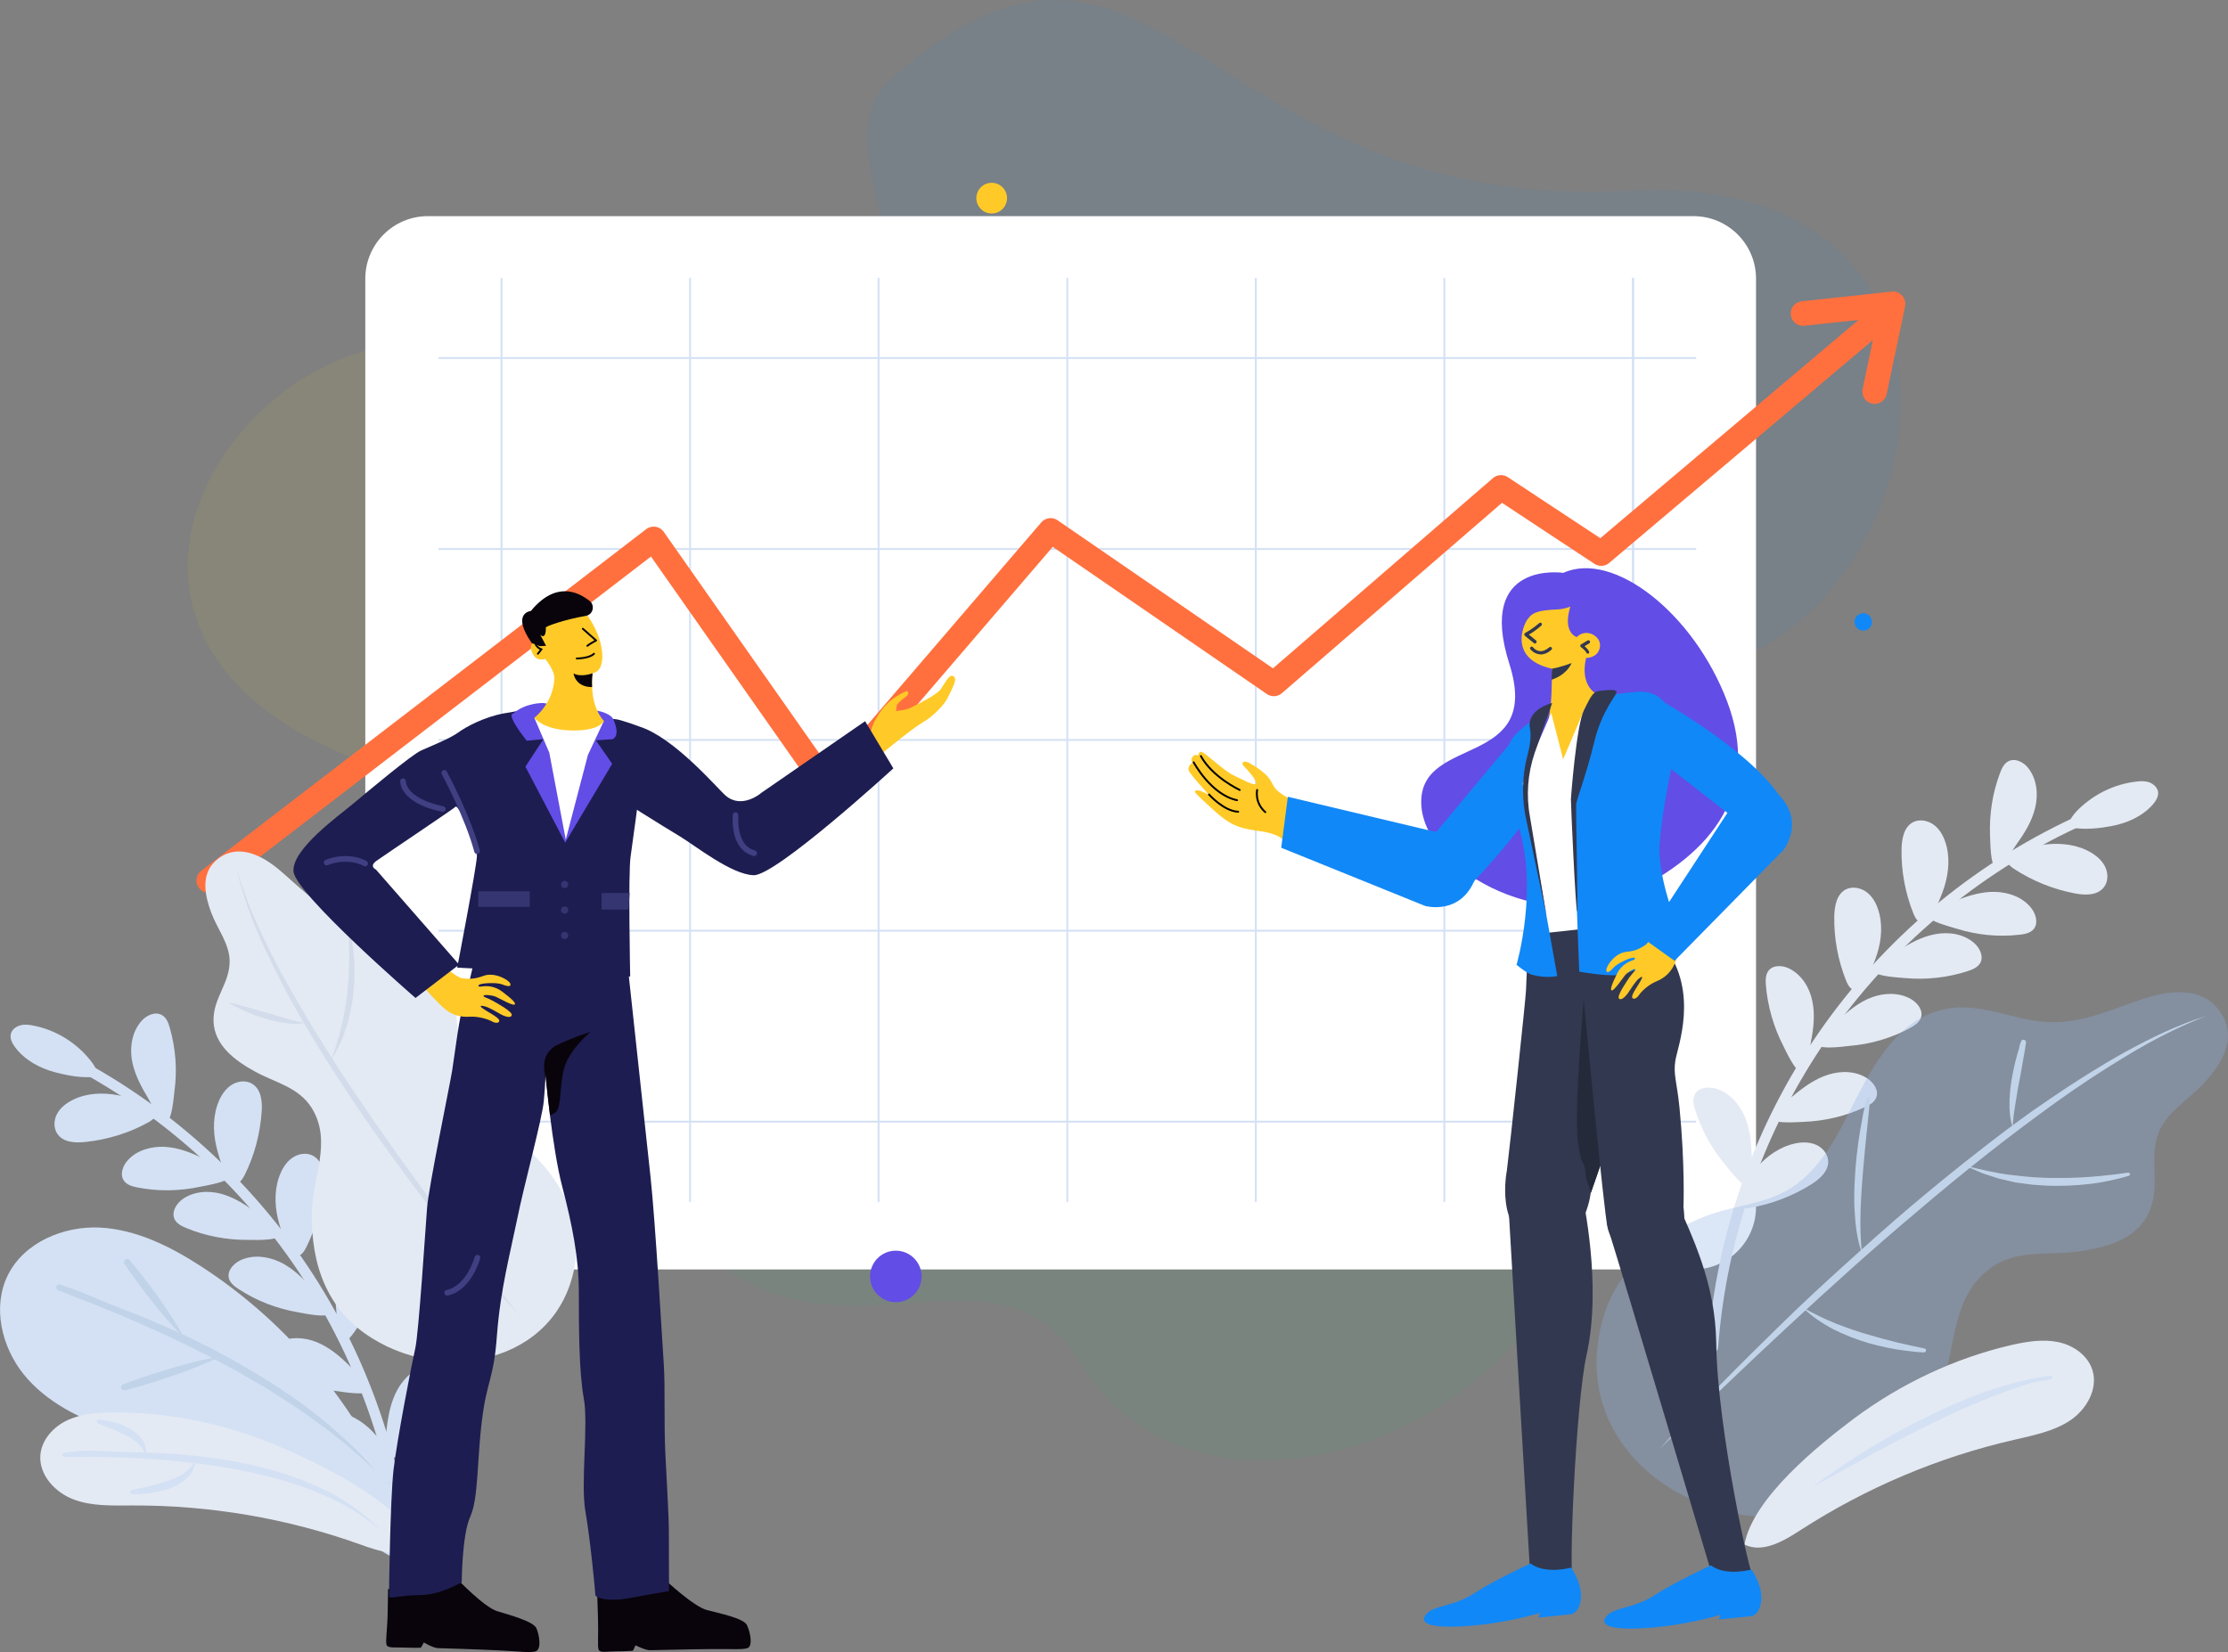 <?xml version="1.0" encoding="utf-8"?>
<!-- Generator: Adobe Illustrator 24.3.0, SVG Export Plug-In . SVG Version: 6.00 Build 0)  -->
<svg version="1.1" baseProfile="basic" id="Слой_1"
	 xmlns="http://www.w3.org/2000/svg" xmlns:xlink="http://www.w3.org/1999/xlink" x="0px" y="0px" viewBox="0 0 1175.9 872.1"
	 xml:space="preserve">
<rect x="0" y="0" width="1175.9" height="872.1" fill="#808080" stroke="none"/>
<style type="text/css">
	.st0{opacity:7.000000e-02;fill:#1188F7;}
	.st1{opacity:7.000000e-02;fill:#FFCA27;}
	.st2{opacity:9.000000e-02;fill:#4DBC76;}
	.st3{fill:#FFFFFF;}
	.st4{fill:none;stroke:#D4E1F4;stroke-linecap:round;stroke-linejoin:round;stroke-miterlimit:10;}
	.st5{fill:none;stroke:#FF703E;stroke-width:13;stroke-linecap:round;stroke-linejoin:round;stroke-miterlimit:10;}
	.st6{fill:#E4EAF4;}
	.st7{opacity:0.32;}
	.st8{fill:#8FAFE2;}
	.st9{fill:#C1D3E8;}
	.st10{fill:#D4E1F4;}
	.st11{fill:#D3DCEA;}
	.st12{fill:#FFCA27;}
	.st13{fill:none;stroke:#000000;stroke-linecap:round;stroke-miterlimit:10;}
	.st14{fill:#624DE6;}
	.st15{fill:#32384F;}
	.st16{fill:#252A3A;}
	.st17{fill:#1188F7;}
	.st18{fill:#09030B;}
	.st19{fill:#1D1D51;}
	.st20{fill:#353572;}
	.st21{fill:none;stroke:#3F3F82;stroke-width:3;stroke-linecap:round;stroke-linejoin:round;stroke-miterlimit:10;}
	.st22{fill:none;stroke:#09030B;stroke-linecap:round;stroke-linejoin:round;stroke-miterlimit:10;}
</style>
<path class="st0" d="M463.6,279.6c0,0-67.4,216.4,131.9,219.7c154.3,2.6,167-157.1,264.9-144.5c153.6,19.8,224.1-266.5-1.1-254.1
	S611.4-82,471.2,40.7C429.1,77.5,503.3,141.2,463.6,279.6z"/>
<path class="st1" d="M559.1,410.6c0,0,136.8-143.5-18.2-223.4c-120-61.9-191.8,58.4-263.7,10.5c-112.7-75.1-279,122-97.7,199.6
	s121.8,244.7,282,214.8C527.1,599.8,474.3,503.7,559.1,410.6z"/>
<path class="st2" d="M348.5,435.8c0,0-96.3,59.7-9.8,187.8C426,752.8,518.6,635.5,571.3,721c82.6,134.2,370.3-26.1,216.3-196.3
	s-72-252.4-198.6-276.4C447.5,221.5,483.4,378.6,348.5,435.8z"/>
<path class="st3" d="M893.8,670.1h-668c-18.2,0-33-14.8-33-33v-490c0-18.2,14.8-33,33-33h668c18.2,0,33,14.8,33,33v490
	C926.8,655.3,912,670.1,893.8,670.1z"/>
<g>
	<line class="st4" x1="264.7" y1="147.1" x2="264.7" y2="634.1"/>
	<line class="st4" x1="364.2" y1="147.1" x2="364.2" y2="634.1"/>
	<line class="st4" x1="463.7" y1="147.1" x2="463.7" y2="634.1"/>
	<line class="st4" x1="563.3" y1="147.1" x2="563.3" y2="634.1"/>
	<line class="st4" x1="662.8" y1="147.1" x2="662.8" y2="634.1"/>
	<line class="st4" x1="762.3" y1="147.1" x2="762.3" y2="634.1"/>
	<line class="st4" x1="861.9" y1="147.1" x2="861.9" y2="634.1"/>
	<line class="st4" x1="894.8" y1="189" x2="231.8" y2="189"/>
	<line class="st4" x1="894.8" y1="289.8" x2="231.8" y2="289.8"/>
	<line class="st4" x1="894.8" y1="390.6" x2="231.8" y2="390.6"/>
	<line class="st4" x1="894.8" y1="491.3" x2="231.8" y2="491.3"/>
	<line class="st4" x1="894.8" y1="592.1" x2="231.8" y2="592.1"/>
	<line class="st4" x1="861.9" y1="147.1" x2="861.9" y2="634.1"/>
</g>
<g>
	<polyline class="st5" points="110.2,464.8 345,284.5 437.5,416.3 554.5,280 672.3,361 792.2,257.3 845.1,292.2 991.3,168.6 	"/>
	<polyline class="st5" points="951.6,165.5 999.1,160.4 989.4,206.7 	"/>
</g>
<g>
	<g>
		<g>
			<g>
				<path class="st6" d="M902,712.8c-0.4-0.5-0.6-1.2-0.6-1.9c4.4-59.4,24.6-116.8,58.5-165.8s80.4-88.2,134.4-113.4
					c1.4-0.6,3.1,0,3.7,1.3c0.6,1.4,0,3.1-1.4,3.7c-53.1,24.7-98.8,63.3-132.2,111.5c-33.3,48.2-53.2,104.6-57.6,163.1
					c-0.1,1.5-1.4,2.7-3,2.6C903.2,713.8,902.4,713.4,902,712.8z"/>
			</g>
			<g>
				<path class="st6" d="M1127.4,412.6c2.4-0.3,4.8-0.4,7,0.4s4.2,2.7,4.6,5c0.3,2.4-1.1,4.7-2.7,6.6c-5.6,6.4-13.8,10-22.1,11.5
					c-5.8,1.1-12.5,1.8-18.4,1.1c-7.3-0.9-1.6-7.2,1.4-10.2C1105.3,419.2,1116,413.9,1127.4,412.6z"/>
			</g>
			<g>
				<path class="st6" d="M1055.6,408c0.9-2.5,2.2-5.1,4.5-6.2c3.6-1.8,8.1,0.6,10.5,3.8c4.4,5.7,5.2,13.5,3.6,20.5
					s-5.4,13.3-9.6,19.1c-1.8,2.5-8.5,14.2-11.5,12.5c-2.7-1.5-2.6-13.7-2.8-16.6C1049.9,429.8,1051.6,418.5,1055.6,408z"/>
			</g>
			<g>
				<path class="st6" d="M1066,493.4c2.6-0.3,5.4-0.8,7.2-2.8c2.7-3,1.4-8-1.1-11.2c-4.4-5.7-11.8-8.4-19-8.6s-14.2,2-20.9,4.6
					c-2.8,1.1-15.9,4.7-15,8c0.8,3,12.7,5.9,15.4,6.8C1043.4,493.6,1054.8,494.7,1066,493.4z"/>
			</g>
			<g>
				<path class="st6" d="M1038.6,512.6c2.5-0.8,5.1-1.9,6.5-4.2c2-3.5-0.2-8.1-3.3-10.7c-5.4-4.7-13.2-5.9-20.3-4.6
					c-7.1,1.3-13.5,4.8-19.5,8.7c-2.5,1.6-14.6,7.8-13.1,10.9c1.4,2.8,13.6,3.3,16.5,3.6C1016.5,517.3,1027.9,516.1,1038.6,512.6z"
					/>
			</g>
			<g>
				<path class="st6" d="M1008.2,542.6c2.3-1.3,4.7-2.8,5.6-5.3c1.4-3.8-1.7-7.9-5.2-9.9c-6.2-3.6-14.1-3.4-20.8-0.9
					s-12.4,7.2-17.6,12.1c-2.2,2.1-12.9,10.3-10.9,13c1.9,2.5,14,0.8,16.8,0.5C987.3,551.2,998.3,548,1008.2,542.6z"/>
			</g>
			<g>
				<path class="st6" d="M932,520c-0.2-2.6-0.2-5.5,1.4-7.6c2.5-3.2,7.6-2.9,11.2-1c6.4,3.3,10.5,10,11.9,17
					c1.5,7,0.7,14.3-0.7,21.4c-0.6,3-1.7,16.5-5.1,16.2c-3.1-0.2-8.2-11.3-9.5-13.9C936.1,542.2,932.9,531.2,932,520z"/>
			</g>
			<g>
				<path class="st6" d="M984.3,584.4c2.4-1.1,4.9-2.5,5.9-4.9c1.6-3.7-1.2-8-4.6-10.2c-6-4-13.9-4.2-20.7-2
					c-6.8,2.1-12.8,6.4-18.3,11c-2.3,1.9-13.5,9.5-11.6,12.4c1.7,2.6,13.9,1.6,16.8,1.5C963,591.8,974.1,589.2,984.3,584.4z"/>
			</g>
			<g>
				<path class="st6" d="M894.6,585.6c-0.8-2.5-1.4-5.3-0.2-7.7c1.7-3.7,6.7-4.4,10.7-3.4c6.9,1.8,12.4,7.5,15.4,14.1
					c3,6.5,3.8,13.8,4,21c0.1,3,1.9,16.4-1.5,16.9c-3.1,0.5-10.5-9.3-12.3-11.5C903.4,606.4,897.9,596.4,894.6,585.6z"/>
			</g>
			<g>
				<path class="st6" d="M1080.2,445.7c8-0.8,16.5,0.2,23.5,4.4c3.2,1.9,6.2,4.6,7.6,8c1.5,3.5,1.3,7.8-1.2,10.6
					c-3.5,4.1-9.8,3.9-15.1,2.9c-11.4-2.2-22.4-6.6-32.1-13C1050.1,450.1,1073.6,446.4,1080.2,445.7z"/>
			</g>
			<g>
				<path class="st6" d="M927.2,616.3c5.3-6.1,12.3-11,20.2-12.7c3.7-0.8,7.6-0.8,11.1,0.7c3.4,1.5,6.2,4.8,6.4,8.6
					c0.2,5.4-4.5,9.5-9.1,12.4c-9.8,6.1-20.9,10.4-32.3,12.3C908.2,640,922.9,621.3,927.2,616.3z"/>
			</g>
			<g>
				<path class="st6" d="M1026.2,468.1c2.4-7.7,3.1-16.2,0.4-23.9c-1.2-3.6-3.3-7-6.4-9.1s-7.4-2.8-10.7-1
					c-4.7,2.6-5.8,8.8-5.9,14.2c-0.2,11.6,2,23.3,6.3,34C1015.8,496.7,1024.2,474.4,1026.2,468.1z"/>
			</g>
			<g>
				<path class="st6" d="M990.7,503.6c2.4-7.7,3.1-16.2,0.4-23.9c-1.2-3.6-3.3-7-6.4-9.1c-3.1-2.1-7.4-2.8-10.7-1
					c-4.7,2.6-5.8,8.8-5.9,14.2c-0.2,11.6,2,23.3,6.3,34C980.3,532.2,988.7,509.9,990.7,503.6z"/>
			</g>
		</g>
		<g>
			<g class="st7">
				<path class="st8" d="M845.9,696.3c7.1-25.6,29.2-44.5,54-54.2c16.2-6.4,33.8-6.1,48.4-17.1c17.2-12.9,24.8-33.4,35.1-52.3
					c10.4-18.8,22.9-37.1,45.9-40.5c17-2.5,34.4,6.4,51.1,7.3c18.9,1.1,35.4-7.4,52.1-12.7s34.1-5.1,41.6,11.5
					c5.6,12.4-2.7,24.5-10.7,33.3s-19.3,14.9-23.9,25.8c-5.8,14.1,1.1,27.8-5.1,42.1c-6.5,15-23.3,19.3-38.8,21.3
					c-15.5,1.9-31.7-1.3-45.2,8.7c-21.4,15.8-17.8,43.2-26.7,66.5c-12.2,31.7-33.6,57.2-69.8,63.5
					C892.9,810,827.1,763.8,845.9,696.3z"/>
			</g>
			<g>
				<path class="st9" d="M875.7,765.1c10.3-11.5,21-22.6,31.8-33.7c10.8-11,21.8-21.9,32.9-32.7c11-10.8,22.4-21.3,33.9-31.7
					s23-20.7,34.8-30.7c11.8-9.9,23.8-19.8,36-29.2c3-2.4,6.1-4.7,9.2-7.1c3.1-2.3,6.1-4.7,9.3-7l9.4-6.8l9.6-6.6
					c12.8-8.7,25.9-17,39.4-24.5c13.6-7.4,27.6-14.2,42.4-18.8c-14.4,5.6-28.2,12.7-41.3,20.6c-13.2,7.9-26.1,16.4-38.6,25.4
					c-25,18-49.2,37.2-72.6,57.2c-23.6,19.8-46.5,40.6-69.1,61.5c-11.3,10.5-22.5,21.1-33.7,31.8
					C897.7,743.4,886.7,754.2,875.7,765.1z"/>
				<path class="st9" d="M1066.7,549.7c0.5-1.5,2.8-0.9,2.6,0.7c-0.2,1.3-0.4,2.6-0.6,3.9c-0.8,4.6-1.6,9.1-2.4,13.6
					c-0.9,4.5-1.7,9-2.4,13.5c-0.7,4.5-1.5,9-1.6,13.7c-1.6-4.5-1.8-9.4-1.7-14c0.1-4.7,0.7-9.4,1.6-14s2-9.2,3.4-13.6
					C1065.8,552.2,1066.2,550.9,1066.7,549.7z"/>
				<path class="st9" d="M1123.1,619c1.1-0.2,1.5,1.4,0.4,1.7c-4.6,1.4-9.2,2.4-13.9,3.3c-8,1.4-16.2,2-24.4,2
					c-4.1,0-8.2-0.3-12.3-0.6c-2-0.2-4.1-0.6-6.1-0.8l-3-0.4l-3-0.7c-2-0.5-4-0.9-6-1.4l-5.9-1.9c-1-0.3-1.9-0.6-2.9-1l-2.8-1.2
					c-1.9-0.8-3.7-1.6-5.6-2.5c7.9,1.8,15.7,3.8,23.7,4.7c7.9,1,15.9,1.7,23.9,1.6c8,0.1,16-0.3,24-1.1
					C1113.7,620.3,1118.4,619.7,1123.1,619z"/>
				<path class="st9" d="M985,580.3c0.3-1.2,2.1-0.9,2,0.3c-1.2,11.7-2.5,23.4-3.5,35.1c-0.7,7.7-1.2,15.4-1.5,23
					c-0.2,7.7-0.2,15.4,0.8,23.1c-2.7-7.4-3.6-15.3-4-23.1c-0.3-3.9-0.1-7.8-0.1-11.7c0.2-3.9,0.4-7.8,0.7-11.7
					c0.7-7.8,1.7-15.5,3.2-23.2C983.2,588.2,984.1,584.3,985,580.3z"/>
				<path class="st9" d="M1015.7,711.8c1.3,0.3,1,2.1-0.3,2.1c-3.2-0.1-6.5-0.5-9.7-0.9c-6.6-0.8-13.1-2.2-19.5-4
					c-6.4-1.9-12.6-4.3-18.6-7.3c-5.9-3.1-11.5-6.9-16.2-11.5c5.8,3.2,11.6,6.1,17.6,8.5c6,2.3,12.1,4.5,18.4,6.2
					C996.8,707.7,1006.2,709.9,1015.7,711.8z"/>
			</g>
		</g>
		<g>
			<path class="st6" d="M1061.6,710c8-1.8,16.4-3.2,24.4-1.6c8.1,1.6,15.8,6.9,18.3,14.7c3.2,9.9-3,20.9-11.7,26.7
				s-19.2,7.8-29.4,10.2c-39.9,9.1-78.2,25.3-112.6,47.5c-8.2,5.3-20,12.8-29.9,7.8c4.4-24.5,39.1-52.5,58.2-66.8
				C1003.5,730.3,1031.8,716.9,1061.6,710z"/>
			<path class="st10" d="M956.1,785.4c9.9-7.6,20.2-14.6,30.9-21.1c10.6-6.5,21.6-12.5,32.9-17.9c11.3-5.3,22.8-10.4,34.8-14
				c9-2.8,18.2-5.1,27.5-6.2c1.2-0.1,1.5,1.6,0.3,1.9c-0.5,0.1-0.9,0.2-1.3,0.3c-3,0.6-4.8,0.5-7.8,1.3c-3,0.7-5.9,1.8-8.8,2.8
				s-5.9,1.9-8.7,3.1l-8.6,3.3l-8.5,3.6c-2.9,1.2-5.6,2.5-8.5,3.8c-2.8,1.3-5.6,2.6-8.4,4c-11.2,5.3-22.1,11.1-33.1,17
				c-2.7,1.4-5.4,3-8.2,4.5c-2.7,1.5-5.4,3-8.1,4.5C966.9,779.2,961.5,782.3,956.1,785.4z"/>
		</g>
	</g>
	<g>
		<g>
			<g>
				<path class="st10" d="M218.1,858.8c0.4-0.5,0.7-1.1,0.7-1.9c0.4-59.6-15.1-118.4-44.9-170s-73-94.4-124.8-123.9
					c-1.3-0.8-3-0.3-3.8,1s-0.3,3,1,3.8c51,28.9,93.4,71.1,122.7,121.8c29.3,50.8,44.6,108.6,44.2,167.2c0,1.5,1.2,2.8,2.8,2.8
					C216.9,859.7,217.6,859.3,218.1,858.8z"/>
			</g>
			<g>
				<path class="st10" d="M17.7,541.4c-2.3-0.5-4.8-0.8-7.1-0.1c-2.3,0.6-4.4,2.3-4.9,4.6c-0.5,2.4,0.7,4.8,2.2,6.8
					c5,6.8,12.9,11.1,21.1,13.3c5.7,1.5,12.3,2.8,18.2,2.6c7.4-0.3,2.2-7-0.6-10.2C39.2,549.7,28.9,543.6,17.7,541.4z"/>
			</g>
			<g>
				<path class="st10" d="M89.6,542.5c-0.7-2.5-1.7-5.2-4-6.6c-3.5-2.1-8.1-0.1-10.8,2.9c-4.8,5.3-6.3,13-5.3,20.1
					c1.1,7.1,4.4,13.7,8.1,19.8c1.6,2.6,7.3,14.8,10.4,13.4c2.9-1.3,3.7-13.5,4.1-16.3C93.6,564.7,92.7,553.3,89.6,542.5z"/>
			</g>
			<g>
				<path class="st10" d="M72.4,626.8c-2.6-0.5-5.3-1.3-6.9-3.4c-2.4-3.2-0.8-8,2-11c4.8-5.3,12.4-7.4,19.6-7s14,3.1,20.4,6.3
					c2.7,1.3,15.4,6,14.3,9.2c-1,3-13.1,4.9-15.9,5.5C94.8,628.8,83.4,629,72.4,626.8z"/>
			</g>
			<g>
				<path class="st10" d="M98.2,648.2c-2.4-1-5-2.3-6.1-4.7c-1.7-3.7,0.9-8,4.1-10.4c5.8-4.2,13.7-4.8,20.6-2.9
					c6.9,1.9,13.1,5.9,18.8,10.2c2.4,1.8,13.9,8.9,12.1,11.9c-1.6,2.7-13.8,2.2-16.7,2.2C119.8,654.6,108.5,652.5,98.2,648.2z"/>
			</g>
			<g>
				<path class="st10" d="M126,680.5c-2.2-1.4-4.5-3.2-5.2-5.7c-1-3.9,2.3-7.7,6-9.5c6.5-3.1,14.3-2.2,20.8,0.8
					c6.5,3.1,11.8,8.1,16.6,13.5c2,2.2,12.1,11.3,9.8,13.9c-2.1,2.3-14-0.3-16.8-0.8C146.1,690.8,135.4,686.7,126,680.5z"/>
			</g>
			<g>
				<path class="st10" d="M203.7,664.1c0.4-2.6,0.6-5.5-0.8-7.6c-2.2-3.4-7.3-3.5-11-1.9c-6.6,2.7-11.2,9.2-13.3,16
					c-2,6.9-1.8,14.2-1.1,21.3c0.3,3,0.4,16.5,3.8,16.6c3.1,0,9.1-10.6,10.6-13.1C197.9,685.9,202,675.2,203.7,664.1z"/>
			</g>
			<g>
				<path class="st10" d="M146.5,724.1c-2.3-1.3-4.7-2.9-5.5-5.4c-1.3-3.9,1.8-7.9,5.4-9.8c6.3-3.5,14.2-3.1,20.8-0.4
					c6.6,2.7,12.2,7.4,17.3,12.5c2.2,2.1,12.7,10.6,10.6,13.3c-1.9,2.5-14,0.5-16.8,0.1C167.1,733.2,156.2,729.7,146.5,724.1z"/>
			</g>
			<g>
				<path class="st10" d="M235.7,732.6c1-2.4,1.8-5.2,0.9-7.6c-1.4-3.8-6.4-5-10.4-4.3c-7.1,1.2-12.9,6.5-16.4,12.8
					s-4.9,13.5-5.7,20.6c-0.3,3-3.2,16.2,0.1,17c3.1,0.7,11.2-8.4,13.2-10.5C225.3,752.6,231.6,743,235.7,732.6z"/>
			</g>
			<g>
				<path class="st10" d="M62.1,578.1c-8-1.5-16.5-1.1-23.7,2.5c-3.4,1.7-6.5,4.1-8.3,7.4c-1.8,3.3-1.9,7.7,0.3,10.7
					c3.1,4.4,9.4,4.7,14.8,4.1c11.5-1.2,22.9-4.7,33-10.3C91.7,585,68.6,579.3,62.1,578.1z"/>
			</g>
			<g>
				<path class="st10" d="M200.7,760.5c-4.8-6.5-11.3-12-19.1-14.3c-3.6-1.1-7.5-1.4-11.1-0.2s-6.6,4.3-7.1,8.1
					c-0.7,5.3,3.7,9.9,8,13.1c9.3,6.9,20,12.1,31.2,14.9C217.8,785.7,204.7,765.8,200.7,760.5z"/>
			</g>
			<g>
				<path class="st10" d="M114.1,604.8c-1.8-7.9-1.7-16.4,1.5-23.8c1.5-3.4,3.8-6.7,7.1-8.6c3.3-1.9,7.6-2.2,10.7-0.1
					c4.5,3,5.1,9.2,4.7,14.6c-0.8,11.5-3.8,23.1-9,33.4C122.1,634.2,115.5,611.3,114.1,604.8z"/>
			</g>
			<g>
				<path class="st10" d="M146.6,643c-1.8-7.9-1.7-16.4,1.5-23.8c1.5-3.4,3.8-6.7,7.1-8.6c3.3-1.9,7.6-2.2,10.7-0.1
					c4.5,3,5.1,9.2,4.7,14.6c-0.8,11.5-3.8,23.1-9,33.4C154.6,672.4,148.1,649.5,146.6,643z"/>
			</g>
		</g>
		<g>
			<path class="st10" d="M106,668.4C89.8,657.9,71.9,649,52.7,648c-19.2-0.9-39.9,7.8-48.5,25c-8.4,16.8-3.4,38,8.4,52.6
				c11.8,14.5,29.4,23.3,47.2,29.1s36.5,9.1,54.3,14.9c27.2,8.9,52,23.7,75.5,39.8c7.1,4.8,22.3,21.8,28,8.1
				c3.1-7.6-9.4-28.5-12.7-35.5C183.2,736,148.7,696,106,668.4z"/>
			<g>
				<path class="st9" d="M30.7,681.1c-1.9-0.7-1-3.6,1-3c10.7,3.3,20.9,8.3,31.4,12.3c16.8,6.3,33.2,13.6,49.2,21.8
					c15.9,8.3,31.3,17.6,46,28c14.5,10.6,28,22.6,39.9,36c-6.8-5.8-13.1-12.2-20.3-17.4c-6.8-5.7-14.3-10.6-21.5-15.8
					c-3.7-2.5-7.5-4.8-11.2-7.2c-1.9-1.2-3.7-2.4-5.6-3.6l-5.8-3.3c-3.9-2.2-7.6-4.6-11.6-6.6l-11.8-6.3
					c-15.8-8.1-32-15.6-48.5-22.5c-8.2-3.4-16.5-6.7-24.9-9.9C35,682.7,32.9,681.9,30.7,681.1z"/>
				<path class="st9" d="M65.7,667.1c-1.1-1.7,1.3-3.5,2.6-2l0.1,0.1c3.6,4.2,7,8.6,10.4,13c3.3,4.5,6.6,8.9,9.6,13.6
					c3.1,4.6,6.1,9.3,8.7,14.3c-4-3.9-7.7-8.1-11.3-12.3c-3.6-4.2-7-8.6-10.4-13C72.1,676.3,68.8,671.9,65.7,667.1
					C65.8,667.2,65.8,667.1,65.7,667.1z"/>
				<path class="st9" d="M65.9,733.9c-2,0.5-2.9-2.4-1-3.1c0.1,0,0.1,0,0.2-0.1c5.5-2.1,11.1-4,16.7-5.8c5.6-1.8,11.3-3.5,17-5
					s11.5-2.9,17.4-3.8c-5.3,2.6-10.8,4.9-16.3,7c-5.5,2.1-11.1,4-16.7,5.8s-11.3,3.5-17,5C66,733.9,65.9,733.9,65.9,733.9z"/>
			</g>
		</g>
		<g>
			<g>
				<path class="st6" d="M304,663.5c2.3-20.5-8.2-40.5-23.2-54.6c-9.9-9.3-22.6-14.2-29.9-26.3c-8.6-14.3-8.2-31.2-10.2-47.8
					s-5.8-33.4-21.3-42.5c-11.5-6.7-26.6-5.4-38.9-9.5c-13.9-4.7-23.4-15.6-33.8-24.2c-10.5-8.6-23.1-13.5-33.3-3.8
					c-7.6,7.3-5.1,18.5-1.9,27c3.2,8.6,9.6,16.3,9.7,25.5c0.1,11.9-8.9,19.7-8.5,31.8c0.4,12.6,11.2,20.7,21.8,26.5
					c10.6,5.9,23.2,8.2,30.1,19.4c10.8,17.6,0.3,36.3,0,55.6c-0.4,26.4,7.6,50.9,31.9,65.9C237.3,731.9,298.1,717.6,304,663.5z"/>
			</g>
			<g>
				<path class="st11" d="M274.6,695.1c-7.9-8.8-15.4-17.8-23-26.8c-7.5-9.1-14.8-18.3-22.1-27.6s-14.3-18.7-21.2-28.2
					s-13.8-19.1-20.4-28.9c-13.1-19.6-25.8-39.5-36.9-60.3c-10.9-20.8-21.3-42.4-26.2-65.5c3.1,11.4,7.3,22.4,12.3,33
					c4.9,10.7,10.3,21.1,16.1,31.3c11.6,20.4,24.1,40.3,37.4,59.7c13.1,19.5,26.9,38.5,41,57.4c7,9.4,14.1,18.8,21.3,28.1
					C260,676.6,267.3,685.8,274.6,695.1z"/>
				<path class="st11" d="M120.3,529.1c7,1.5,13.7,3.6,20.5,5.5c3.3,1,6.7,2,10.1,3c3.4,0.9,6.7,1.9,10.3,2.3
					c-3.5,0.8-7.2,0.6-10.8,0.1s-7.1-1.3-10.5-2.3c-3.4-1.1-6.8-2.2-10-3.7C126.6,532.6,123.4,531,120.3,529.1z"/>
				<path class="st11" d="M183.7,488c1.8,5.9,2.8,12.1,3.2,18.3s0.2,12.5-0.5,18.7c-0.3,3.1-0.9,6.2-1.5,9.3c-0.3,1.5-0.8,3-1.1,4.5
					l-0.6,2.3l-0.8,2.2c-1.8,6-4.7,11.6-7.9,16.9c0.9-3,2.3-5.7,3-8.7l1.4-4.4l1.1-4.4c1.4-5.9,2.6-11.9,3.2-18
					c0.7-6,1.1-12.1,1.1-18.2C184.4,500.3,184.2,494.2,183.7,488z"/>
			</g>
		</g>
		<g>
			<path class="st6" d="M59.9,745.6c-8.2,0-16.7,0.6-24.1,4c-7.5,3.4-13.8,10.3-14.5,18.5c-0.8,10.4,7.7,19.7,17.5,23.4
				s20.5,3.2,31,3.2c40.9-0.2,81.9,6.8,120.4,20.6c9.2,3.3,22.4,7.9,30.9,0.8c-9.9-22.8-50.1-42.2-71.9-51.7
				C121.2,752.1,90.6,745.5,59.9,745.6z"/>
			<g>
				<path class="st10" d="M34,769.1c-1.4,0-1.6-2-0.2-2.2c12.3-2.3,24.9-0.4,37.4-0.3c7.7,0.1,15.4,0.5,23.1,1
					c7.7,0.6,15.4,1.6,23,2.7c15.3,2.5,30.4,6.1,44.8,12c14.4,5.7,28,14.1,38.5,25.3c-5.9-5-12.1-9.4-18.9-13
					c-6.6-3.7-13.7-6.7-20.8-9.3c-7.2-2.5-14.4-4.8-21.9-6.5c-7.4-1.8-14.9-3.3-22.4-4.5c-15.1-2.4-30.3-3.8-45.6-4.6
					c-7.6-0.4-15.3-0.6-23-0.7C43.4,769.1,38.7,769.1,34,769.1z"/>
				<path class="st10" d="M51.8,751.4c-1.1-0.4-0.7-2.1,0.5-2c1.6,0.1,3.2,0.3,4.7,0.6c3.1,0.6,6.3,1.5,9.2,2.9
					c2.9,1.4,5.8,3.3,8,5.9c2.2,2.6,3.5,6.2,2.7,9.4c-1-3.1-2.9-5.3-5.1-7.1s-4.8-3.2-7.5-4.4C60.3,754.8,56.1,753.2,51.8,751.4z"/>
				<path class="st10" d="M69.5,788.7c-1.2-0.1-1.3-1.8-0.2-2.1c5.6-1.3,11.1-2.4,16.4-4c3.5-1.1,7-2.3,10.1-4.1
					c3-1.8,5.7-4.2,7.1-8c0.2,2-0.3,4-1.2,5.9c-1,1.8-2.4,3.5-4,4.8c-3.2,2.7-7,4.3-10.8,5.4c-3.8,1.1-7.7,1.7-11.6,2
					C73.4,788.8,71.5,788.8,69.5,788.7z"/>
			</g>
		</g>
	</g>
</g>
<g>
	<path class="st12" d="M677.5,443.8c0,0-1.7-3.6-12.8-5.1s-15.6-3.1-25-11.8s-10.1-9.1-8.3-9.7c1.7-0.5,6.8,2.5,6.8,2.5
		s-10-10.7-10.8-13c-0.7-2.5,1.8-4.1,2-4c0,0-1.3-1.6,0.1-3.3s2.9-0.4,2.9-0.4s0.1-2.8,2.1-2s11.6,9.9,16.4,12.2
		c4.8,2.3,11.7,6.1,12,4.3c0.3-1.8-4.5-7.2-6.4-9s0-3.3,2.6-1.9c2.7,1.4,8.5,5.1,10.9,8.5c2.3,3.4,1.9,5,6.7,8.2
		c4.9,3.2,9.5,4.9,9.8,6.8C686.9,428,681.9,448,677.5,443.8z"/>
	<path class="st13" d="M654.3,417c0,0-14.4-6.7-20.5-17.9"/>
	<path class="st13" d="M630,402.4c0,0,9.2,17.2,22.9,20"/>
	<path class="st13" d="M638.1,419.4c0,0,7.8,8.8,15.4,9.1"/>
	<path class="st13" d="M663.5,417c0,0-1.5,6.6,4.3,11.7"/>
</g>
<path class="st14" d="M825.1,302.4c0,0-46-7-28.5,48s-46,37.5-46.5,72.5s63,70.5,109,49s70-55,52.5-101.5S851.6,290.4,825.1,302.4z"
	/>
<g>
	<path class="st14" d="M807.6,325.4c0,0,3.2-13.2,17.3-16.1c26.4-5.3,33.3,21.1,21.1,37.6c-8,10.8-21.9-11.4-21.9-11.4L807.6,325.4z
		"/>
</g>
<g>
	<g>
		<g>
			<path class="st15" d="M839.5,630c1.1-3.1,17.2-48.8,17.8-55.1s7.4-54.7,0.5-71.1s-18.8-24.3-33.5-21c0,0-15.7,1.9-16.7,2
				s-3.9,9.1-2.5,17.2c1.4,8.1,0.3,17.5,0.3,20.7s-8.5,82.6-10.1,95.2c0,0-6.6,32.5,15.7,37.7C836,661.3,839.5,630,839.5,630z"/>
		</g>
	</g>
	<path class="st16" d="M839.7,629.5c1-2.8,5.5-15.8,9.8-28.5l-13.4-76.4c0,0-5.6,62.4-3.3,78.3C834.3,613.8,837.7,624.1,839.7,629.5
		z"/>
	<g>
		<g>
			<path class="st15" d="M835.3,630.8c-0.2,1.5,10.5,46.7,2,84.7c-5.5,24.5-9.9,118.7-6.8,122c-21.6,4.1-22.6-1.5-22.6-1.5
				s-11.4-192.3-12.1-205c0,0,1.7-25.1,23.5-25.2C844.5,605.8,835.3,630.8,835.3,630.8z"/>
		</g>
	</g>
</g>
<g>
	<g>
		<g>
			<path class="st15" d="M888.5,637.3c0,0,0.9-22.2-2.1-52.7c-1.4-13.8-3.3-17.2-2.2-24.6c1.1-7.3,12.7-36-5.7-60.4
				c0,0-9.6-9.7-16.2-12.1c-6.6-2.3-30.6-2.1-30.6-2.1s-0.9,26.2,4.1,41.6c0,0,10.8,114.5,12.7,121.2c0,0,3.7,18.2,24.2,16.9
				C893.1,663.8,888.5,637.3,888.5,637.3z"/>
		</g>
	</g>
	<g>
		<g>
			<path class="st15" d="M884.6,633.1c8.3,19.5,20.8,43.9,21.2,76c0.5,45.3,18.8,127.8,19.4,122.2c-16.4,14.7-18.3,11.1-18.3,11.1
				s-50.8-170.6-57.9-193C841.9,626.9,876,611.3,884.6,633.1z"/>
		</g>
	</g>
</g>
<g>
	<g>
		<g>
			<path class="st12" d="M842.6,366.3c0,0-8.9-4.1-5.5-19c0,0,6.3,0.2,7.3-5.7s-7.4-10.3-12.2-5.3c0,0-7.7-2.1-3.4-16.1
				c0,0-1,0.5-4.1,1.2c-3.1,0.8-14.9-0.4-18,5c-1.3,0.5-12.5,21,12.4,26.6c0,0,0,12.3-0.6,18.2c-0.6,5.8-2.2,15.7-2.2,15.7l2.3,2.8
				l6.7,11.6l10.3-12.2L842.6,366.3z"/>
		</g>
	</g>
	<g>
		<path class="st15" d="M819.1,353c0,0-0.2,2.6-0.2,5.8c1.9-0.6,7.8-2.8,10.6-8.8c0,0-6,2.3-10.6,3C819,353,819.1,353,819.1,353z"/>
	</g>
	<g>
		<path class="st15" d="M810.3,339.7c-0.3,0.1-0.5,0-0.7-0.2c-1.7-1.4-4.8-3.8-4.8-3.9c-0.2-0.2-0.4-0.5-0.3-0.8
			c0-0.3,0.2-0.6,0.5-0.7c4-2.2,7.4-5.2,7.4-5.2c0.4-0.3,0.9-0.3,1.2,0.1s0.3,0.9-0.1,1.2c-0.1,0.1-2.9,2.7-6.6,4.8
			c1.1,0.8,2.7,2.2,3.8,3.1c0.4,0.3,0.4,0.9,0.1,1.2C810.6,339.6,810.4,339.7,810.3,339.7z"/>
	</g>
	<g>
		<path class="st15" d="M814.6,345.3c-0.7,0.2-1.5,0.2-2.2,0.1c-2.9-0.4-4.7-2.6-4.7-2.7c-0.3-0.4-0.2-0.9,0.2-1.2
			c0.4-0.3,0.9-0.2,1.2,0.2c0,0,1.4,1.8,3.5,2c1.6,0.2,3.3-0.5,5.1-2c0.4-0.3,0.9-0.3,1.2,0.1s0.3,0.9-0.1,1.2
			C817.4,344.3,816,345,814.6,345.3z"/>
	</g>
	<g>
		<path class="st15" d="M838.2,345c-0.4,0.1-0.9-0.1-1-0.6c-0.3-0.7-1.8-2.1-2.8-2.8c-0.2-0.2-0.4-0.5-0.4-0.7
			c0-0.3,0.2-0.6,0.4-0.7l3.5-2.1c0.4-0.3,0.9-0.1,1.2,0.3c0.2,0.4,0.1,1-0.3,1.2l-2.5,1.5c0.9,0.8,2,1.9,2.4,2.9
			C838.9,344.5,838.6,345,838.2,345C838.3,344.9,838.3,344.9,838.2,345z"/>
	</g>
</g>
<g>
	<path class="st17" d="M755.1,442.7l46.4-55.7c1,11.5,20.8,23.2,20.8,23.2s-29.9,42.6-52.7,63.1c0,0-14.4,12.7-24.9-1.8
		C733,455.4,755.1,442.7,755.1,442.7z"/>
</g>
<g>
	<path class="st17" d="M756.2,438.8l-76.5-18.2l-3.5,26.9l75.9,30.7c0,0,19.9,5.7,27.1-16.1S756.2,438.8,756.2,438.8z"/>
</g>
<g>
	<polygon class="st3" points="836.7,373.3 825,400.8 818.7,376.3 802.8,412.9 813.9,481.1 816.8,492.4 845,489.3 851.7,371.1 	"/>
</g>
<g>
	<path class="st17" d="M813.4,377.2c0,0-15.4,9.5-16.7,15.5s-2.1,23.3,4.2,41.8c11.5,33.9-0.5,74.8-0.5,74.8s5.3,4.4,8,5.2
		c7.8,2.2,13.5,0.7,13.5,0.7l-18.2-101.5L813.4,377.2z"/>
</g>
<g>
	<path class="st15" d="M819.2,371.1c0,0-13.7,3.2-11.7,13.6c0.8,4.1-0.1,9.4-1.4,14.3c-3,11.5-3,23.5-0.3,35l10.5,49.9l-8.8-52.7
		c-2.1-11.3-1.2-23,2.5-33.8L819.2,371.1z"/>
</g>
<path class="st17" d="M847.5,367.5c0,0,2.3-1,16-2.3s18,8.7,21.3,19c2,6.1-6.3,30.5-8.8,60.4c-1.8,21.1,12.5,51.5,12.5,51.5
	s-10.7,10.8-31.3,18.1c-5.6,2-23.7-1.3-23.7-1.3s-3.7-87.3-2-99.7C833.2,400.8,847.5,367.5,847.5,367.5z"/>
<path class="st12" d="M873.6,490.2c0,0-3,7.4-5.4,8.8c-2.5,1.4-4.1,2.9-10,3.5s-10.6,7.6-10.4,9.7c0.2,2.1,2.3,0.3,4-1.6
	c1.7-1.9,7.7-4.7,9.7-5c1.9-0.3,1.8,0.7,0.5,1.2s-6,1.8-8.6,7.3c-2.7,5.4-3.9,8.9-2.6,8.7c1.3-0.1,5.4-6.1,6.7-7.8s5-3.9,5.5-3.4
	c0.5,0.6-1.3,1.9-3,4.3c-1.6,2.4-6.6,9.6-5.6,11.1c1,1.4,3.4-0.7,4.9-2.9c1.4-2.1,3.7-5.8,5.5-7.4c1.8-1.5,2.5-1.5,1.3,0.7
	c-1.1,2.2-4.9,7.3-4.7,8.9s2.3,1,3.6-1s5.1-5.6,9.3-7.3s7.5-4.7,9.5-9.1s4.7-14.7,4.7-14.7L873.6,490.2z"/>
<g>
	<path class="st17" d="M860.7,389.4l51,39.7L868,495.9l15.8,11.3l57.4-58.4c0,0,11.8-14.8-2.4-29.2c-0.2-0.3-0.3-0.5-0.3-0.5
		c-17.7-25.1-64.3-50.7-64.3-50.7S858.4,378.7,860.7,389.4z"/>
</g>
<g>
	<path class="st15" d="M829.1,421.7c0,0,2.8-38.6,6.9-46.9s5-9.9,8.9-10.2c3.9-0.3,7.7-0.9,8.3,0.5s-7.6,9.2-11.8,26.6
		s-8.6,28.1-9.5,32.7c-0.3,1.7,1,57.2,0.5,56.9C831.6,480.8,829,423.4,829.1,421.7z"/>
</g>
<path class="st18" d="M241.3,833.5c0,0,14.2,14.9,21.1,17c6.9,2.1,19.1,5.4,20.7,9s2.9,11.6-0.7,12.3s-6.7,0-18.8-0.6
	c-12.1-0.6-29.9-1.1-32.5-1.2s-7.4-3-7.4-3s-1.4,2.8-1.7,2.8s-4.5,0.1-8.9-0.1c-4.4-0.2-8.5,0.5-9.1-1.5s0.4-7.3,0.6-16.7
	c0.2-9.5,0.2-12.6,0.2-12.6L241.3,833.5z"/>
<path class="st18" d="M351.1,834c0,0,15,14.1,22,15.9c7,1.8,19.4,4.4,21.1,7.9s3.5,11.5,0,12.3s-6.7,0.3-18.8,0.4
	s-29.9,0.6-32.4,0.6s-7.6-2.6-7.6-2.6s-1.2,2.9-1.5,2.9s-4.5,0.3-8.9,0.3s-8.5,1-9.1-1s0-7.3-0.3-16.7c-0.3-9.5-0.4-12.6-0.4-12.6
	L351.1,834z"/>
<path class="st19" d="M253.5,491.4c0,0-4.4,22.9-7.9,34.4s-5.3,29.1-7,39.6c-1.8,10.6-12.3,60.8-13.2,72.2
	c-0.9,11.5-4.4,66.1-6.2,74s-9.7,48.4-11.5,64.3c-1.8,15.9-2.4,64.9-2.4,66.7s6-0.6,16.5-0.6c10.6,0,21.9-6.8,21.9-6.8
	s0.1-25,4.5-34.6c4.4-9.7,3.5-29.9,6.2-51.1c2.6-21.1,6.2-21.1,7.9-44.9c1.8-23.8,7-43.2,10.6-60.8c3.5-17.6,13.2-52.9,14.1-62.5
	c0.9-9.7,0.9-14.1,0.9-14.1s3.5,38.8,8.8,59c5.3,20.3,8.8,37.9,8.8,55.5s0,42.3,2.6,56.4c2.6,14.1-1.8,44.9,0.9,59.9
	c2.6,15,5.2,42.2,5.2,43.9s7.2,3.6,16.8,1.9c9.7-1.8,22.1-3.9,22.1-3.9S353,812,353,806.8s-0.9-21.1-1.8-38.8
	c-0.9-17.6,0-35.2-0.9-48.4s-4.4-74.9-7-98.7s-14.1-130.4-14.1-130.4L253.5,491.4z"/>
<g>
</g>
<path class="st12" d="M235.5,511c0,0,6.1,5.4,9,5.5s5.1,0.7,10.8-1.4c5.7-2.1,13.2,2.1,14,4.1s-2,1.4-4.4,0.4
	c-2.5-1-9.2-0.7-11.2-0.1c-1.9,0.6-1.4,1.5,0.1,1.3s6.3-1.1,11.3,2.7c5,3.7,7.7,6.3,6.4,6.8c-1.3,0.5-7.7-3.2-9.7-4.1
	s-6.4-1.3-6.6-0.6c-0.2,0.8,2.1,1.1,4.7,2.6c2.6,1.4,10.5,5.8,10.2,7.6s-3.5,0.9-5.8-0.4c-2.3-1.3-6.1-3.6-8.5-4.2
	c-2.3-0.6-2.9-0.2-0.9,1.2c2,1.5,7.9,4.4,8.5,6s-1.6,2-3.7,0.8s-7.3-2.8-11.9-2.5s-9-0.8-12.9-4s-11.1-11.4-11.1-11.4L235.5,511z"/>
<path class="st19" d="M283.1,374c0,0-7,0.7-17.3,2.6c-10.2,1.9-19.8,7-24,10.1s-14.5,7.2-19.6,9.5s-28.6,22-36,28.2
	S154,448.3,154.9,460s64.4,66.8,64.4,66.8l23-17.6L198.4,459c0,0-4-1.7,0.6-4.8c4.5-3.2,40.2-27.1,41.5-28.4s11.7,19.5,11.2,26.3
	c-0.4,6.8-10.4,58.7-10.4,58.7l91.3,4.7c0,0-1.1-54.4,0.2-63.2c1.3-8.8,4.4-32.6,4.4-32.6s0.7-24.2-8.8-34.8
	C319,374.3,290.9,373.2,283.1,374z"/>
<path class="st12" d="M459,390.3c0,0,0.3-5.4,2.6-9.4c0.8-1.4,1.9-2.7,3.3-3.4c5.3-2.8,11.5-1.8,15.5-3.8s14.2-6.9,16.3-10.2
	c4.2-6.7,5.1-7.7,6.9-6.2s-1.8,7.6-3.5,11.2s-7.9,9.9-13.2,12.9s-22.6,17.3-22.6,17.3L459,390.3z"/>
<path class="st19" d="M383,420c-4.2-3.6-26.8-30.4-45.3-36.4c-0.6-0.2-10.1-3.8-13.1-4c-6.2-0.4-13.7,3.7-19.8,4.8
	c-7.7,1.4-2.1,4.5-7.4,9.6c3,3.2,5.9,5.6,8,7.1c4.3,3,11.5,11.4,15.3,15.5s30.1,20,38.3,25s27,20,38.7,20.4
	c11.7,0.5,73.8-56.4,73.8-56.4l-14.9-24.9l-54.9,37.9C401.7,418.7,391.5,427.3,383,420z"/>
<path class="st14" d="M286.9,371.1c-0.3,0-9.4-0.3-16.1,5.6c0,0-4.3-0.3,7.2,14.3l8.8-0.8l-9.5,14.5l21,40.1l24.8-41.6l-8.6-12.4
	l8.7-0.6c0,0,4.8-1.2,0.3-10.9c0,0-1.9-3.9-12.7-4.7C300.1,373.8,286.9,371.1,286.9,371.1z"/>
<circle class="st20" cx="298" cy="466.9" r="1.9"/>
<circle class="st20" cx="298" cy="480.4" r="1.9"/>
<circle class="st20" cx="298" cy="493.8" r="1.9"/>
<rect x="252.4" y="470.5" class="st20" width="27.2" height="8.2"/>
<path class="st20" d="M332.3,471.4h-14.8v8.7h14.2C331.9,476.8,332.1,473.8,332.3,471.4z"/>
<path class="st21" d="M192.7,455.8c0,0-8.6-5.1-20.3-0.5"/>
<path class="st21" d="M212.7,412.4c0,0-0.6,10.1,21,14.7"/>
<path class="st21" d="M234.5,408c0,0,12.3,22.7,17.3,41.3"/>
<path class="st18" d="M287.5,566.3l0.3,4.1c0.1-2.2,0.1-3.3,0.1-3.3s0.9,9.5,2.4,21.6c0.5-0.1,1.3-0.5,2.4-1.1
	c4-2.3,2.3-13.9,5.1-23.9c2.9-10,13.9-19,13.9-19s-7.9,2.3-17.4,6.8S287.5,566.3,287.5,566.3z"/>
<path class="st21" d="M252,663.9c0,0-4.4,16.1-16,18.5"/>
<polygon class="st3" points="282,378.9 289.9,397.3 298.6,443.2 310.3,398.5 318.7,380.6 "/>
<path class="st12" d="M282,378.9c0,0,9.9-7.4,10.6-20.6c0.2-4.3-4.5-10-4.5-10s-9.3-13-6.2-20.9c3-7.9,15.8-18.4,26.8-4.3
	s11.9,31.2,4.1,32.2c0,0-2.5,16,5.9,25.2c0,0-1.6,5.3-16.8,5.1S282,378.9,282,378.9z"/>
<path class="st12" d="M287.9,339.9c0,0-0.9-1.9-5.2-1.2c-4.3,0.7-2.2,6.9,0.2,8.6c2.4,1.8,5.8,0.2,5.8,0.2L287.9,339.9z"/>
<path class="st22" d="M282.8,340.4c0,0,1.5,2.2,3,2.3l-1.9,2.4"/>
<path class="st22" d="M307.6,331.9l7,6.2c0,0-3.3,1.7-4.6,2.8"/>
<path class="st22" d="M304.4,347.6c0,0,6.6,0,9.1-2.5"/>
<path class="st18" d="M312.8,355.4c0,0-6.1,2.3-10.1,0.1c0,0,0.8,7.2,9.8,7.2C312.2,358.4,312.8,355.4,312.8,355.4z"/>
<path class="st18" d="M288.1,331.2c0-0.6,10-4.2,21.1-6.1c3.7-0.6,5-5.4,2.1-7.8c-6.6-5.3-18.3-10.3-31.1,5.2c0,0-10.7,1,0.5,17
	l4.3,1.6l3.2-0.2l-3.2-6.1C284.9,335,288.2,338.5,288.1,331.2z"/>
<path class="st21" d="M388.2,430.3c0.1,0.7-1.7,16.8,9.8,20.1"/>
<path class="st12" d="M461.2,381.6c0,0,1.2-2.4,1.4-2.6s3.9-7.6,10.9-11.6c4.3-2.5,5.4-3.1,5.8-2c0.6,1.6-1.9,2.8-3.6,4.2
	c-4.5,3.9-1.1,3.7-3.8,7.3C469.2,380.6,461.2,381.6,461.2,381.6z"/>
<path class="st17" d="M807.8,825.3c0,0-19.5,9-29.8,15.8s-20.5,6.2-24.8,10.5s-1.5,8.2,20.2,6.8s39.5-7,39.5-7l-1,2.5l17.5-1.8
	c0,0,4.5-1,5-8.8s-5.2-15.8-5.2-15.8S815.5,831.3,807.8,825.3z"/>
<path class="st17" d="M903,826.3c0,0-19.5,9-29.8,15.8s-20.5,6.2-24.8,10.5s-1.5,8.2,20.2,6.8s39.5-7,39.5-7l-1,2.5l17.5-1.8
	c0,0,4.5-1,5-8.8s-5.2-15.8-5.2-15.8S910.8,832.3,903,826.3z"/>
<circle class="st17" cx="983.4" cy="328.3" r="4.6"/>
<circle class="st12" cx="523.4" cy="104.6" r="8.1"/>
<circle class="st14" cx="472.8" cy="673.8" r="13.6"/>
</svg>
